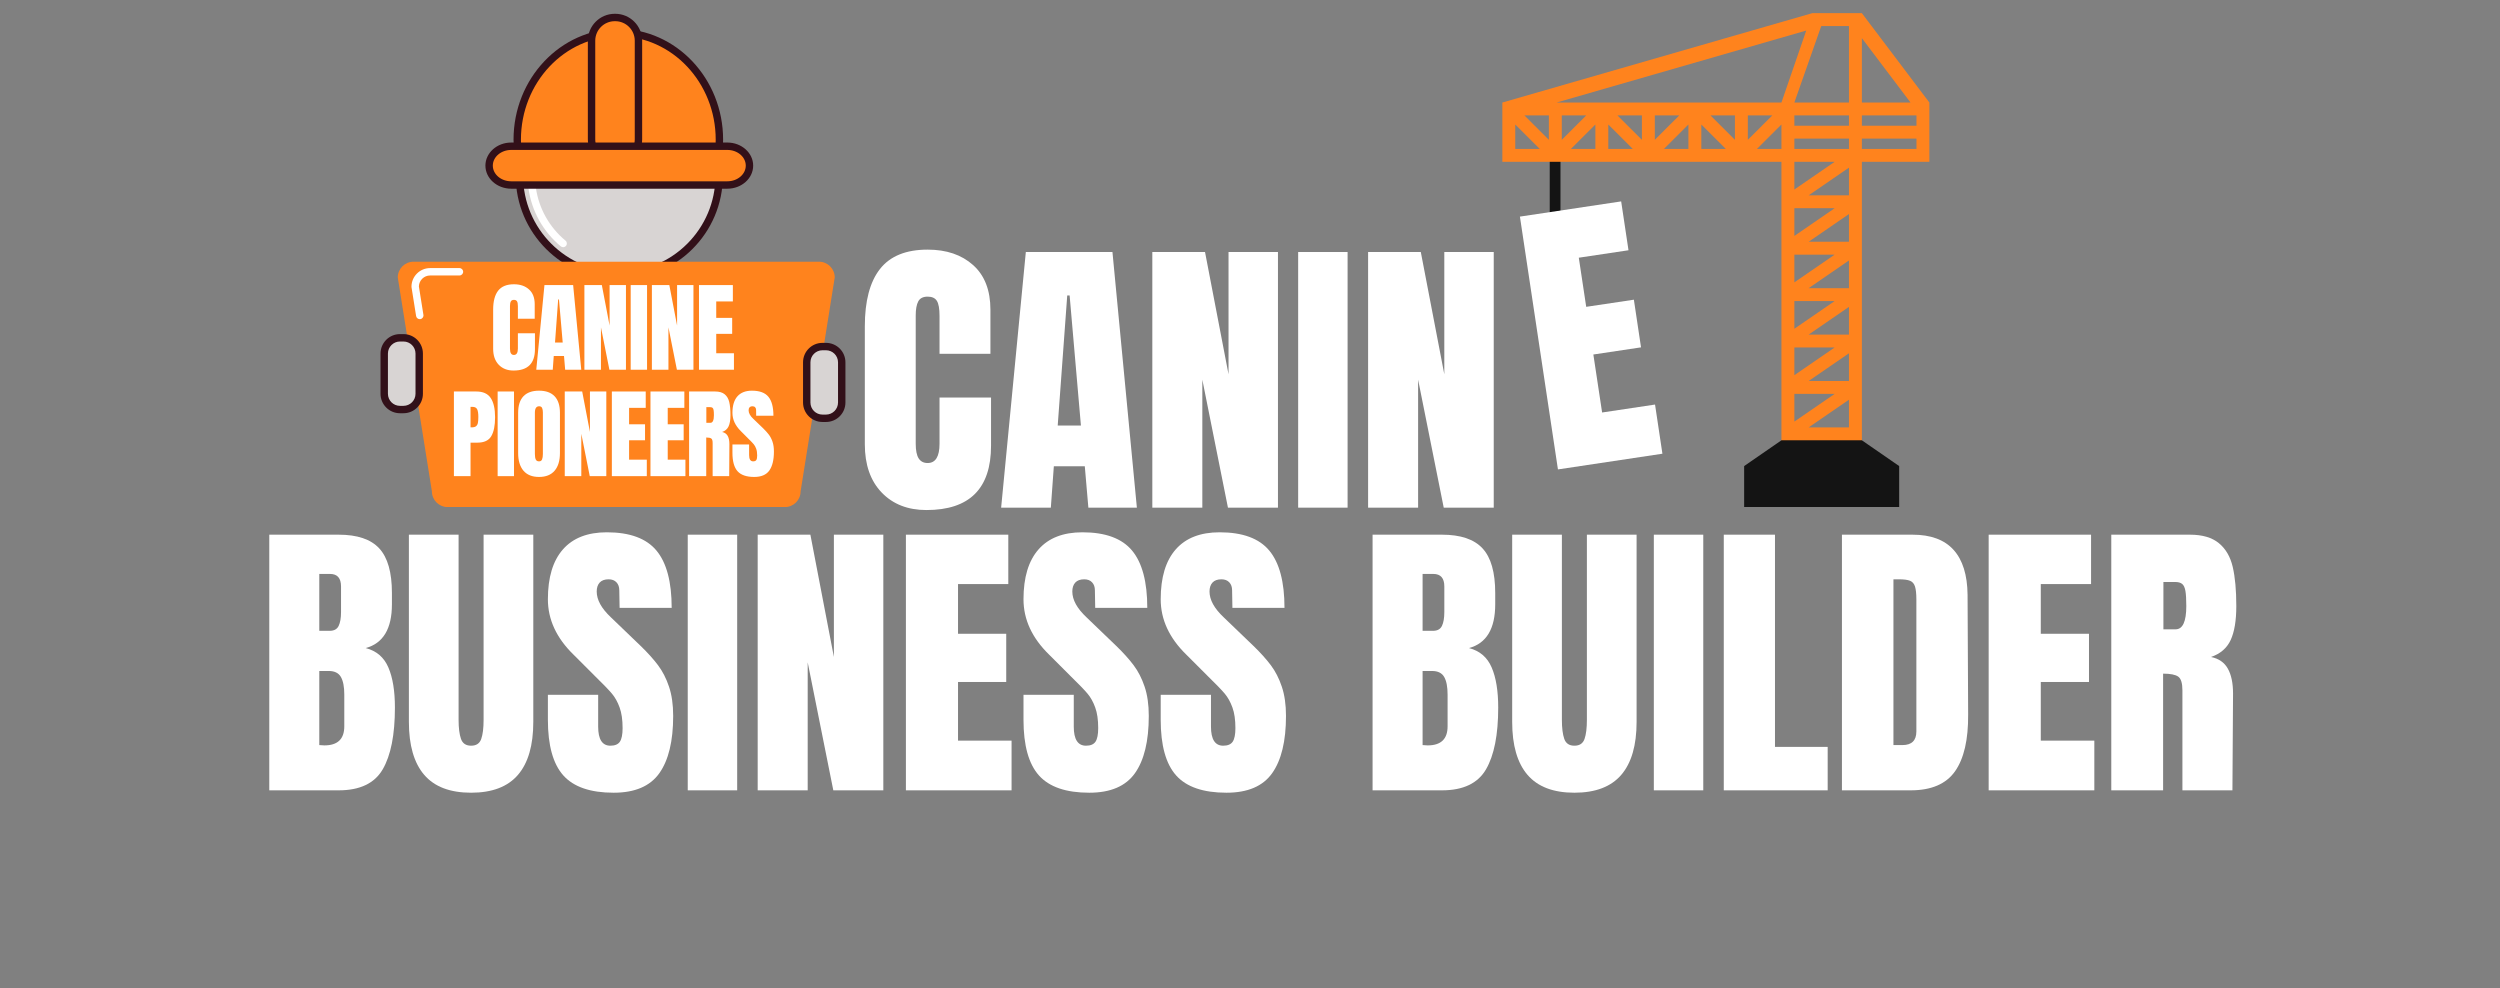 <svg xmlns="http://www.w3.org/2000/svg" xmlns:xlink="http://www.w3.org/1999/xlink" width="1356" zoomAndPan="magnify" viewBox="0 0 1017 402" height="536" preserveAspectRatio="xMidYMid meet" version="1.0"><rect x="0" y="0" width="1017" height="402" fill="#808080" stroke="none"/><defs><g/><clipPath id="b1ca8639d6"><path d="M 239 5.355 L 262 5.355 L 262 68 L 239 68 Z M 239 5.355 " clip-rule="nonzero"/></clipPath><clipPath id="33b24a6871"><path d="M 161 106 L 340 106 L 340 206.242 L 161 206.242 Z M 161 106 " clip-rule="nonzero"/></clipPath><clipPath id="628a4cc93d"><path d="M 326 139 L 343.918 139 L 343.918 172 L 326 172 Z M 326 139 " clip-rule="nonzero"/></clipPath><clipPath id="d62b5efef3"><path d="M 154.809 135 L 173 135 L 173 169 L 154.809 169 Z M 154.809 135 " clip-rule="nonzero"/></clipPath><clipPath id="44349d30b9"><path d="M 611.207 5.355 L 784.949 5.355 L 784.949 193 L 611.207 193 Z M 611.207 5.355 " clip-rule="nonzero"/></clipPath><clipPath id="edd6c201d3"><path d="M 709 179 L 773 179 L 773 206.242 L 709 206.242 Z M 709 179 " clip-rule="nonzero"/></clipPath></defs><g fill="#ffffff" fill-opacity="1"><g transform="translate(348.061, 206.516)"><g><path d="M 28.812 0.969 C 21.227 0.969 15.156 -1.41 10.594 -6.172 C 6.031 -10.93 3.75 -17.473 3.75 -25.797 L 3.75 -73.734 C 3.75 -84.066 5.805 -91.852 9.922 -97.094 C 14.047 -102.344 20.504 -104.969 29.297 -104.969 C 36.961 -104.969 43.133 -102.867 47.812 -98.672 C 52.5 -94.473 54.844 -88.422 54.844 -80.516 L 54.844 -62.594 L 34.141 -62.594 L 34.141 -77.969 C 34.141 -80.957 33.773 -83.016 33.047 -84.141 C 32.328 -85.273 31.078 -85.844 29.297 -85.844 C 27.441 -85.844 26.172 -85.195 25.484 -83.906 C 24.797 -82.613 24.453 -80.719 24.453 -78.219 L 24.453 -26.031 C 24.453 -23.289 24.852 -21.289 25.656 -20.031 C 26.469 -18.781 27.68 -18.156 29.297 -18.156 C 32.523 -18.156 34.141 -20.781 34.141 -26.031 L 34.141 -44.797 L 55.094 -44.797 L 55.094 -25.188 C 55.094 -7.75 46.332 0.969 28.812 0.969 Z M 28.812 0.969 "/></g></g></g><g fill="#ffffff" fill-opacity="1"><g transform="translate(405.45, 206.516)"><g><path d="M 1.812 0 L 11.859 -104 L 47.094 -104 L 57.031 0 L 37.297 0 L 35.844 -16.828 L 23.25 -16.828 L 22.031 0 Z M 24.828 -33.422 L 34.266 -33.422 L 29.672 -86.328 L 28.703 -86.328 Z M 24.828 -33.422 "/></g></g></g><g fill="#ffffff" fill-opacity="1"><g transform="translate(464.171, 206.516)"><g><path d="M 4.594 0 L 4.594 -104 L 26.031 -104 L 35.594 -54.25 L 35.594 -104 L 55.703 -104 L 55.703 0 L 35.359 0 L 24.938 -52.062 L 24.938 0 Z M 4.594 0 "/></g></g></g><g fill="#ffffff" fill-opacity="1"><g transform="translate(524.466, 206.516)"><g><path d="M 3.625 0 L 3.625 -104 L 23.734 -104 L 23.734 0 Z M 3.625 0 "/></g></g></g><g fill="#ffffff" fill-opacity="1"><g transform="translate(551.95, 206.516)"><g><path d="M 4.594 0 L 4.594 -104 L 26.031 -104 L 35.594 -54.25 L 35.594 -104 L 55.703 -104 L 55.703 0 L 35.359 0 L 24.938 -52.062 L 24.938 0 Z M 4.594 0 "/></g></g></g><g fill="#ffffff" fill-opacity="1"><g transform="translate(612.246, 206.516)"><g/></g></g><g fill="#ffffff" fill-opacity="1"><g transform="translate(640.577, 206.516)"><g/></g></g><g fill="#ffffff" fill-opacity="1"><g transform="translate(104.95, 321.507)"><g><path d="M 4.594 -104 L 32.812 -104 C 40.395 -104 45.898 -102.141 49.328 -98.422 C 52.766 -94.711 54.484 -88.664 54.484 -80.281 L 54.484 -75.672 C 54.484 -65.742 50.93 -59.812 43.828 -57.875 C 48.191 -56.75 51.258 -54.125 53.031 -50 C 54.812 -45.883 55.703 -40.438 55.703 -33.656 C 55.703 -22.602 54.047 -14.227 50.734 -8.531 C 47.422 -2.844 41.445 0 32.812 0 L 4.594 0 Z M 29.188 -64.891 C 30.957 -64.891 32.164 -65.555 32.812 -66.891 C 33.457 -68.223 33.781 -70.102 33.781 -72.531 L 33.781 -82.938 C 33.781 -86.332 32.285 -88.031 29.297 -88.031 L 24.938 -88.031 L 24.938 -64.891 Z M 27 -18.281 C 32.406 -18.281 35.109 -20.863 35.109 -26.031 L 35.109 -38.984 C 35.109 -42.129 34.645 -44.508 33.719 -46.125 C 32.789 -47.738 31.156 -48.547 28.812 -48.547 L 24.938 -48.547 L 24.938 -18.406 Z M 27 -18.281 "/></g></g></g><g fill="#ffffff" fill-opacity="1"><g transform="translate(162.945, 321.507)"><g><path d="M 28.703 0.969 C 20.141 0.969 13.781 -1.453 9.625 -6.297 C 5.469 -11.141 3.391 -18.32 3.391 -27.844 L 3.391 -104 L 23.609 -104 L 23.609 -28.703 C 23.609 -25.391 23.93 -22.801 24.578 -20.938 C 25.223 -19.082 26.598 -18.156 28.703 -18.156 C 30.797 -18.156 32.164 -19.062 32.812 -20.875 C 33.457 -22.695 33.781 -25.305 33.781 -28.703 L 33.781 -104 L 54 -104 L 54 -27.844 C 54 -18.32 51.922 -11.141 47.766 -6.297 C 43.609 -1.453 37.254 0.969 28.703 0.969 Z M 28.703 0.969 "/></g></g></g><g fill="#ffffff" fill-opacity="1"><g transform="translate(220.334, 321.507)"><g><path d="M 29.297 0.969 C 19.859 0.969 13.039 -1.367 8.844 -6.047 C 4.645 -10.734 2.547 -18.285 2.547 -28.703 L 2.547 -38.859 L 23 -38.859 L 23 -25.906 C 23 -20.738 24.656 -18.156 27.969 -18.156 C 29.82 -18.156 31.113 -18.703 31.844 -19.797 C 32.57 -20.891 32.938 -22.727 32.938 -25.312 C 32.938 -28.695 32.531 -31.5 31.719 -33.719 C 30.914 -35.938 29.891 -37.789 28.641 -39.281 C 27.391 -40.781 25.148 -43.102 21.922 -46.25 L 12.953 -55.219 C 6.016 -61.988 2.547 -69.492 2.547 -77.734 C 2.547 -86.609 4.582 -93.363 8.656 -98 C 12.727 -102.645 18.68 -104.969 26.516 -104.969 C 35.879 -104.969 42.617 -102.484 46.734 -97.516 C 50.848 -92.555 52.906 -84.789 52.906 -74.219 L 31.719 -74.219 L 31.594 -81.359 C 31.594 -82.734 31.207 -83.82 30.438 -84.625 C 29.676 -85.438 28.613 -85.844 27.25 -85.844 C 25.633 -85.844 24.422 -85.398 23.609 -84.516 C 22.805 -83.629 22.406 -82.414 22.406 -80.875 C 22.406 -77.488 24.344 -73.977 28.219 -70.344 L 40.312 -58.719 C 43.145 -55.977 45.488 -53.375 47.344 -50.906 C 49.195 -48.445 50.688 -45.539 51.812 -42.188 C 52.945 -38.844 53.516 -34.867 53.516 -30.266 C 53.516 -20.016 51.633 -12.242 47.875 -6.953 C 44.125 -1.672 37.93 0.969 29.297 0.969 Z M 29.297 0.969 "/></g></g></g><g fill="#ffffff" fill-opacity="1"><g transform="translate(276.149, 321.507)"><g><path d="M 3.625 0 L 3.625 -104 L 23.734 -104 L 23.734 0 Z M 3.625 0 "/></g></g></g><g fill="#ffffff" fill-opacity="1"><g transform="translate(303.633, 321.507)"><g><path d="M 4.594 0 L 4.594 -104 L 26.031 -104 L 35.594 -54.25 L 35.594 -104 L 55.703 -104 L 55.703 0 L 35.359 0 L 24.938 -52.062 L 24.938 0 Z M 4.594 0 "/></g></g></g><g fill="#ffffff" fill-opacity="1"><g transform="translate(363.927, 321.507)"><g><path d="M 4.594 0 L 4.594 -104 L 46.25 -104 L 46.25 -83.906 L 25.797 -83.906 L 25.797 -63.688 L 45.406 -63.688 L 45.406 -44.078 L 25.797 -44.078 L 25.797 -20.219 L 47.578 -20.219 L 47.578 0 Z M 4.594 0 "/></g></g></g><g fill="#ffffff" fill-opacity="1"><g transform="translate(413.81, 321.507)"><g><path d="M 29.297 0.969 C 19.859 0.969 13.039 -1.367 8.844 -6.047 C 4.645 -10.734 2.547 -18.285 2.547 -28.703 L 2.547 -38.859 L 23 -38.859 L 23 -25.906 C 23 -20.738 24.656 -18.156 27.969 -18.156 C 29.82 -18.156 31.113 -18.703 31.844 -19.797 C 32.57 -20.891 32.938 -22.727 32.938 -25.312 C 32.938 -28.695 32.531 -31.5 31.719 -33.719 C 30.914 -35.938 29.891 -37.789 28.641 -39.281 C 27.391 -40.781 25.148 -43.102 21.922 -46.25 L 12.953 -55.219 C 6.016 -61.988 2.547 -69.492 2.547 -77.734 C 2.547 -86.609 4.582 -93.363 8.656 -98 C 12.727 -102.645 18.68 -104.969 26.516 -104.969 C 35.879 -104.969 42.617 -102.484 46.734 -97.516 C 50.848 -92.555 52.906 -84.789 52.906 -74.219 L 31.719 -74.219 L 31.594 -81.359 C 31.594 -82.734 31.207 -83.82 30.438 -84.625 C 29.676 -85.438 28.613 -85.844 27.25 -85.844 C 25.633 -85.844 24.422 -85.398 23.609 -84.516 C 22.805 -83.629 22.406 -82.414 22.406 -80.875 C 22.406 -77.488 24.344 -73.977 28.219 -70.344 L 40.312 -58.719 C 43.145 -55.977 45.488 -53.375 47.344 -50.906 C 49.195 -48.445 50.688 -45.539 51.812 -42.188 C 52.945 -38.844 53.516 -34.867 53.516 -30.266 C 53.516 -20.016 51.633 -12.242 47.875 -6.953 C 44.125 -1.672 37.93 0.969 29.297 0.969 Z M 29.297 0.969 "/></g></g></g><g fill="#ffffff" fill-opacity="1"><g transform="translate(469.625, 321.507)"><g><path d="M 29.297 0.969 C 19.859 0.969 13.039 -1.367 8.844 -6.047 C 4.645 -10.734 2.547 -18.285 2.547 -28.703 L 2.547 -38.859 L 23 -38.859 L 23 -25.906 C 23 -20.738 24.656 -18.156 27.969 -18.156 C 29.82 -18.156 31.113 -18.703 31.844 -19.797 C 32.57 -20.891 32.938 -22.727 32.938 -25.312 C 32.938 -28.695 32.531 -31.5 31.719 -33.719 C 30.914 -35.938 29.891 -37.789 28.641 -39.281 C 27.391 -40.781 25.148 -43.102 21.922 -46.25 L 12.953 -55.219 C 6.016 -61.988 2.547 -69.492 2.547 -77.734 C 2.547 -86.609 4.582 -93.363 8.656 -98 C 12.727 -102.645 18.68 -104.969 26.516 -104.969 C 35.879 -104.969 42.617 -102.484 46.734 -97.516 C 50.848 -92.555 52.906 -84.789 52.906 -74.219 L 31.719 -74.219 L 31.594 -81.359 C 31.594 -82.734 31.207 -83.82 30.438 -84.625 C 29.676 -85.438 28.613 -85.844 27.25 -85.844 C 25.633 -85.844 24.422 -85.398 23.609 -84.516 C 22.805 -83.629 22.406 -82.414 22.406 -80.875 C 22.406 -77.488 24.344 -73.977 28.219 -70.344 L 40.312 -58.719 C 43.145 -55.977 45.488 -53.375 47.344 -50.906 C 49.195 -48.445 50.688 -45.539 51.812 -42.188 C 52.945 -38.844 53.516 -34.867 53.516 -30.266 C 53.516 -20.016 51.633 -12.242 47.875 -6.953 C 44.125 -1.672 37.93 0.969 29.297 0.969 Z M 29.297 0.969 "/></g></g></g><g fill="#ffffff" fill-opacity="1"><g transform="translate(525.44, 321.507)"><g/></g></g><g fill="#ffffff" fill-opacity="1"><g transform="translate(553.771, 321.507)"><g><path d="M 4.594 -104 L 32.812 -104 C 40.395 -104 45.898 -102.141 49.328 -98.422 C 52.766 -94.711 54.484 -88.664 54.484 -80.281 L 54.484 -75.672 C 54.484 -65.742 50.93 -59.812 43.828 -57.875 C 48.191 -56.75 51.258 -54.125 53.031 -50 C 54.812 -45.883 55.703 -40.438 55.703 -33.656 C 55.703 -22.602 54.047 -14.227 50.734 -8.531 C 47.422 -2.844 41.445 0 32.812 0 L 4.594 0 Z M 29.188 -64.891 C 30.957 -64.891 32.164 -65.555 32.812 -66.891 C 33.457 -68.223 33.781 -70.102 33.781 -72.531 L 33.781 -82.938 C 33.781 -86.332 32.285 -88.031 29.297 -88.031 L 24.938 -88.031 L 24.938 -64.891 Z M 27 -18.281 C 32.406 -18.281 35.109 -20.863 35.109 -26.031 L 35.109 -38.984 C 35.109 -42.129 34.645 -44.508 33.719 -46.125 C 32.789 -47.738 31.156 -48.547 28.812 -48.547 L 24.938 -48.547 L 24.938 -18.406 Z M 27 -18.281 "/></g></g></g><g fill="#ffffff" fill-opacity="1"><g transform="translate(611.766, 321.507)"><g><path d="M 28.703 0.969 C 20.141 0.969 13.781 -1.453 9.625 -6.297 C 5.469 -11.141 3.391 -18.32 3.391 -27.844 L 3.391 -104 L 23.609 -104 L 23.609 -28.703 C 23.609 -25.391 23.93 -22.801 24.578 -20.938 C 25.223 -19.082 26.598 -18.156 28.703 -18.156 C 30.797 -18.156 32.164 -19.062 32.812 -20.875 C 33.457 -22.695 33.781 -25.305 33.781 -28.703 L 33.781 -104 L 54 -104 L 54 -27.844 C 54 -18.32 51.922 -11.141 47.766 -6.297 C 43.609 -1.453 37.254 0.969 28.703 0.969 Z M 28.703 0.969 "/></g></g></g><g fill="#ffffff" fill-opacity="1"><g transform="translate(669.155, 321.507)"><g><path d="M 3.625 0 L 3.625 -104 L 23.734 -104 L 23.734 0 Z M 3.625 0 "/></g></g></g><g fill="#ffffff" fill-opacity="1"><g transform="translate(696.638, 321.507)"><g><path d="M 4.594 0 L 4.594 -104 L 25.422 -104 L 25.422 -17.672 L 46.859 -17.672 L 46.859 0 Z M 4.594 0 "/></g></g></g><g fill="#ffffff" fill-opacity="1"><g transform="translate(744.705, 321.507)"><g><path d="M 4.594 -104 L 33.297 -104 C 40.723 -104 46.289 -101.941 50 -97.828 C 53.719 -93.711 55.617 -87.617 55.703 -79.547 L 55.938 -30.875 C 56.02 -20.625 54.242 -12.914 50.609 -7.75 C 46.973 -2.582 40.957 0 32.562 0 L 4.594 0 Z M 29.188 -18.406 C 32.977 -18.406 34.875 -20.258 34.875 -23.969 L 34.875 -77.609 C 34.875 -79.953 34.691 -81.707 34.328 -82.875 C 33.961 -84.051 33.297 -84.836 32.328 -85.234 C 31.359 -85.641 29.863 -85.844 27.844 -85.844 L 25.547 -85.844 L 25.547 -18.406 Z M 29.188 -18.406 "/></g></g></g><g fill="#ffffff" fill-opacity="1"><g transform="translate(804.394, 321.507)"><g><path d="M 4.594 0 L 4.594 -104 L 46.25 -104 L 46.25 -83.906 L 25.797 -83.906 L 25.797 -63.688 L 45.406 -63.688 L 45.406 -44.078 L 25.797 -44.078 L 25.797 -20.219 L 47.578 -20.219 L 47.578 0 Z M 4.594 0 "/></g></g></g><g fill="#ffffff" fill-opacity="1"><g transform="translate(854.277, 321.507)"><g><path d="M 4.594 -104 L 36.562 -104 C 41.645 -104 45.578 -102.848 48.359 -100.547 C 51.148 -98.254 53.031 -95.031 54 -90.875 C 54.969 -86.719 55.453 -81.41 55.453 -74.953 C 55.453 -69.055 54.688 -64.453 53.156 -61.141 C 51.625 -57.836 48.957 -55.539 45.156 -54.25 C 48.312 -53.602 50.594 -52.023 52 -49.516 C 53.414 -47.016 54.125 -43.625 54.125 -39.344 L 53.875 0 L 33.531 0 L 33.531 -40.688 C 33.531 -43.594 32.961 -45.445 31.828 -46.25 C 30.703 -47.062 28.648 -47.469 25.672 -47.469 L 25.672 0 L 4.594 0 Z M 30.75 -65.5 C 33.656 -65.5 35.109 -68.648 35.109 -74.953 C 35.109 -77.691 34.988 -79.75 34.75 -81.125 C 34.508 -82.5 34.066 -83.445 33.422 -83.969 C 32.773 -84.488 31.844 -84.75 30.625 -84.75 L 25.797 -84.75 L 25.797 -65.5 Z M 30.75 -65.5 "/></g></g></g><path fill="#d8d4d3" d="M 292.555 71.5 C 292.555 72.832 292.492 74.16 292.359 75.484 C 292.23 76.809 292.035 78.121 291.777 79.426 C 291.516 80.73 291.191 82.023 290.805 83.297 C 290.422 84.57 289.973 85.82 289.465 87.051 C 288.953 88.277 288.387 89.48 287.758 90.652 C 287.133 91.828 286.449 92.969 285.707 94.074 C 284.969 95.18 284.18 96.246 283.332 97.277 C 282.488 98.305 281.598 99.289 280.656 100.23 C 279.715 101.172 278.73 102.062 277.703 102.906 C 276.672 103.754 275.605 104.543 274.5 105.281 C 273.395 106.023 272.254 106.707 271.078 107.332 C 269.906 107.961 268.703 108.527 267.477 109.039 C 266.246 109.547 264.992 109.996 263.719 110.383 C 262.449 110.766 261.156 111.09 259.852 111.352 C 258.547 111.609 257.234 111.805 255.91 111.934 C 254.586 112.066 253.258 112.129 251.926 112.129 C 250.598 112.129 249.27 112.066 247.945 111.934 C 246.621 111.805 245.305 111.609 244 111.352 C 242.695 111.09 241.406 110.766 240.133 110.383 C 238.859 109.996 237.609 109.547 236.379 109.039 C 235.148 108.527 233.949 107.961 232.773 107.332 C 231.602 106.707 230.461 106.023 229.355 105.281 C 228.246 104.543 227.18 103.754 226.152 102.906 C 225.121 102.062 224.137 101.172 223.195 100.23 C 222.258 99.289 221.363 98.305 220.52 97.277 C 219.676 96.246 218.883 95.18 218.145 94.074 C 217.406 92.969 216.723 91.828 216.094 90.652 C 215.469 89.48 214.898 88.277 214.391 87.051 C 213.879 85.82 213.434 84.57 213.047 83.297 C 212.66 82.023 212.336 80.73 212.078 79.426 C 211.816 78.121 211.621 76.809 211.492 75.484 C 211.363 74.16 211.297 72.832 211.297 71.5 C 211.297 70.172 211.363 68.844 211.492 67.52 C 211.621 66.195 211.816 64.879 212.078 63.574 C 212.336 62.27 212.66 60.98 213.047 59.707 C 213.434 58.434 213.879 57.184 214.391 55.953 C 214.898 54.723 215.469 53.523 216.094 52.348 C 216.723 51.176 217.406 50.035 218.145 48.93 C 218.883 47.82 219.676 46.754 220.52 45.727 C 221.363 44.695 222.258 43.711 223.195 42.77 C 224.137 41.832 225.121 40.938 226.152 40.094 C 227.18 39.25 228.246 38.457 229.355 37.719 C 230.461 36.98 231.602 36.297 232.773 35.668 C 233.949 35.043 235.148 34.473 236.379 33.965 C 237.609 33.453 238.859 33.008 240.133 32.621 C 241.406 32.234 242.695 31.91 244 31.652 C 245.305 31.391 246.621 31.199 247.945 31.066 C 249.27 30.938 250.598 30.871 251.926 30.871 C 253.258 30.871 254.586 30.938 255.91 31.066 C 257.234 31.199 258.547 31.391 259.852 31.652 C 261.156 31.91 262.449 32.234 263.719 32.621 C 264.992 33.008 266.246 33.453 267.477 33.965 C 268.703 34.473 269.906 35.043 271.078 35.668 C 272.254 36.297 273.395 36.98 274.5 37.719 C 275.605 38.457 276.672 39.25 277.703 40.094 C 278.73 40.938 279.715 41.832 280.656 42.77 C 281.598 43.711 282.488 44.695 283.332 45.727 C 284.18 46.754 284.969 47.82 285.707 48.93 C 286.449 50.035 287.133 51.176 287.758 52.348 C 288.387 53.523 288.953 54.723 289.465 55.953 C 289.973 57.184 290.422 58.434 290.805 59.707 C 291.191 60.98 291.516 62.27 291.777 63.574 C 292.035 64.879 292.23 66.195 292.359 67.52 C 292.492 68.844 292.555 70.172 292.555 71.5 Z M 292.555 71.5 " fill-opacity="1" fill-rule="nonzero"/><path fill="#321019" d="M 251.926 113.637 C 228.695 113.637 209.793 94.734 209.793 71.5 C 209.793 48.266 228.695 29.363 251.926 29.363 C 275.16 29.363 294.062 48.266 294.062 71.5 C 294.062 94.734 275.16 113.637 251.926 113.637 Z M 251.926 32.375 C 230.355 32.375 212.801 49.926 212.801 71.5 C 212.801 93.074 230.355 110.625 251.926 110.625 C 273.5 110.625 291.051 93.074 291.051 71.5 C 291.051 49.926 273.5 32.375 251.926 32.375 Z M 251.926 32.375 " fill-opacity="1" fill-rule="nonzero"/><path fill="#ffffff" d="M 229.094 100.559 C 228.754 100.559 228.414 100.445 228.133 100.211 C 220.957 94.258 216.293 85.918 215.004 76.73 C 214.887 75.91 215.461 75.148 216.285 75.031 C 217.109 74.914 217.867 75.488 217.984 76.312 C 219.172 84.754 223.457 92.418 230.055 97.895 C 230.695 98.426 230.781 99.375 230.25 100.012 C 229.953 100.371 229.523 100.559 229.094 100.559 Z M 229.094 100.559 " fill-opacity="1" fill-rule="nonzero"/><path fill="#ff831d" d="M 213.266 68.652 L 213.266 65.898 L 291.754 65.898 C 292.34 62.969 292.656 59.934 292.656 56.82 C 292.656 32.754 274.246 13.242 251.531 13.242 C 228.824 13.242 210.41 32.754 210.41 56.82 C 210.41 60.926 210.957 64.891 211.961 68.652 Z M 213.266 68.652 " fill-opacity="1" fill-rule="nonzero"/><path fill="#321019" d="M 213.266 70.16 L 211.965 70.16 C 211.281 70.16 210.684 69.699 210.508 69.043 C 209.445 65.059 208.906 60.945 208.906 56.82 C 208.906 31.961 228.031 11.738 251.535 11.738 C 275.039 11.738 294.16 31.961 294.16 56.82 C 294.16 59.949 293.848 63.102 293.23 66.191 C 293.09 66.898 292.473 67.406 291.754 67.406 L 214.773 67.406 L 214.773 68.656 C 214.773 69.484 214.098 70.16 213.266 70.16 Z M 251.535 14.746 C 229.691 14.746 211.918 33.621 211.918 56.82 C 211.918 59.414 212.145 62 212.598 64.551 C 212.797 64.449 213.027 64.395 213.266 64.395 L 290.504 64.395 C 290.934 61.887 291.148 59.344 291.148 56.82 C 291.148 33.621 273.379 14.746 251.535 14.746 Z M 251.535 14.746 " fill-opacity="1" fill-rule="nonzero"/><path fill="#ff831d" d="M 259.727 56.695 C 259.727 61.914 255.496 66.141 250.285 66.141 L 250.086 66.141 C 244.871 66.141 240.645 61.914 240.645 56.695 L 240.645 16.559 C 240.645 11.344 244.871 7.117 250.086 7.117 L 250.285 7.117 C 255.496 7.117 259.727 11.344 259.727 16.559 Z M 259.727 56.695 " fill-opacity="1" fill-rule="nonzero"/><g clip-path="url(#b1ca8639d6)"><path fill="#321019" d="M 250.281 67.645 L 250.086 67.645 C 244.047 67.645 239.137 62.734 239.137 56.695 L 239.137 16.559 C 239.137 10.523 244.047 5.609 250.086 5.609 L 250.281 5.609 C 256.32 5.609 261.23 10.523 261.23 16.559 L 261.23 56.695 C 261.23 62.734 256.32 67.645 250.281 67.645 Z M 250.086 8.621 C 245.707 8.621 242.148 12.184 242.148 16.559 L 242.148 56.695 C 242.148 61.074 245.707 64.637 250.086 64.637 L 250.281 64.637 C 254.66 64.637 258.219 61.074 258.219 56.695 L 258.219 16.559 C 258.219 12.184 254.66 8.621 250.281 8.621 Z M 250.086 8.621 " fill-opacity="1" fill-rule="nonzero"/></g><path fill="#ff831d" d="M 304.887 67.375 C 304.887 71.73 300.855 75.262 295.883 75.262 L 207.969 75.262 C 203 75.262 198.969 71.73 198.969 67.375 C 198.969 63.02 203 59.488 207.969 59.488 L 295.883 59.488 C 300.855 59.488 304.887 63.02 304.887 67.375 Z M 304.887 67.375 " fill-opacity="1" fill-rule="nonzero"/><path fill="#321019" d="M 295.883 76.766 L 207.969 76.766 C 202.176 76.766 197.465 72.555 197.465 67.375 C 197.465 62.195 202.176 57.984 207.969 57.984 L 295.883 57.984 C 301.676 57.984 306.391 62.195 306.391 67.375 C 306.391 72.555 301.68 76.766 295.883 76.766 Z M 207.969 60.992 C 203.836 60.992 200.477 63.855 200.477 67.375 C 200.477 70.895 203.836 73.754 207.969 73.754 L 295.883 73.754 C 300.016 73.754 303.379 70.891 303.379 67.375 C 303.379 63.855 300.016 60.992 295.883 60.992 Z M 207.969 60.992 " fill-opacity="1" fill-rule="nonzero"/><g clip-path="url(#33b24a6871)"><path fill="#ff831d" d="M 325.688 199.875 C 325.688 203.41 322.82 206.281 319.281 206.281 L 182.102 206.281 C 178.566 206.281 175.695 203.41 175.695 199.875 L 161.816 112.867 C 161.816 109.328 164.684 106.461 168.223 106.461 L 333.164 106.461 C 336.699 106.461 339.566 109.328 339.566 112.867 Z M 325.688 199.875 " fill-opacity="1" fill-rule="nonzero"/></g><path fill="#ffffff" d="M 170.758 129.836 C 170.031 129.836 169.395 129.309 169.273 128.566 L 167.41 116.875 C 167.398 116.797 167.391 116.719 167.391 116.637 C 167.391 112.457 170.793 109.055 174.977 109.055 L 186.906 109.055 C 187.734 109.055 188.41 109.73 188.41 110.559 C 188.41 111.391 187.734 112.066 186.906 112.066 L 174.977 112.066 C 172.492 112.066 170.465 114.055 170.406 116.527 L 172.25 128.09 C 172.379 128.914 171.82 129.684 171 129.816 C 170.918 129.828 170.84 129.836 170.758 129.836 Z M 170.758 129.836 " fill-opacity="1" fill-rule="nonzero"/><path fill="#d8d4d3" d="M 342.414 163.754 C 342.414 167.289 339.547 170.16 336.008 170.16 L 334.586 170.16 C 331.047 170.16 328.18 167.293 328.18 163.754 L 328.18 147.383 C 328.18 143.848 331.047 140.977 334.586 140.977 L 336.008 140.977 C 339.547 140.977 342.414 143.844 342.414 147.383 Z M 342.414 163.754 " fill-opacity="1" fill-rule="nonzero"/><g clip-path="url(#628a4cc93d)"><path fill="#321019" d="M 336.008 171.664 L 334.586 171.664 C 330.223 171.664 326.676 168.117 326.676 163.754 L 326.676 147.383 C 326.676 143.02 330.223 139.473 334.586 139.473 L 336.008 139.473 C 340.371 139.473 343.922 143.02 343.922 147.383 L 343.922 163.754 C 343.922 168.117 340.371 171.664 336.008 171.664 Z M 334.586 142.484 C 331.887 142.484 329.688 144.684 329.688 147.383 L 329.688 163.754 C 329.688 166.457 331.883 168.656 334.586 168.656 L 336.008 168.656 C 338.711 168.656 340.91 166.457 340.91 163.754 L 340.91 147.383 C 340.91 144.684 338.711 142.484 336.008 142.484 Z M 334.586 142.484 " fill-opacity="1" fill-rule="nonzero"/></g><path fill="#d8d4d3" d="M 170.535 160.195 C 170.535 163.73 167.668 166.602 164.129 166.602 L 162.707 166.602 C 159.168 166.602 156.301 163.734 156.301 160.195 L 156.301 143.824 C 156.301 140.289 159.168 137.418 162.707 137.418 L 164.129 137.418 C 167.668 137.418 170.535 140.285 170.535 143.824 Z M 170.535 160.195 " fill-opacity="1" fill-rule="nonzero"/><g clip-path="url(#d62b5efef3)"><path fill="#321019" d="M 164.129 168.105 L 162.707 168.105 C 158.344 168.105 154.797 164.559 154.797 160.195 L 154.797 143.824 C 154.797 139.461 158.344 135.914 162.707 135.914 L 164.129 135.914 C 168.492 135.914 172.043 139.461 172.043 143.824 L 172.043 160.195 C 172.043 164.559 168.492 168.105 164.129 168.105 Z M 162.707 138.926 C 160.008 138.926 157.809 141.125 157.809 143.824 L 157.809 160.195 C 157.809 162.898 160.004 165.098 162.707 165.098 L 164.129 165.098 C 166.832 165.098 169.031 162.898 169.031 160.195 L 169.031 143.824 C 169.031 141.125 166.832 138.926 164.129 138.926 Z M 162.707 138.926 " fill-opacity="1" fill-rule="nonzero"/></g><g fill="#ffffff" fill-opacity="1"><g transform="translate(199.365, 150.407)"><g><path d="M 9.547 0.328 C 7.035 0.328 5.023 -0.457 3.516 -2.031 C 2.004 -3.613 1.25 -5.785 1.25 -8.547 L 1.25 -24.422 C 1.25 -27.836 1.926 -30.414 3.281 -32.156 C 4.645 -33.895 6.785 -34.766 9.703 -34.766 C 12.242 -34.766 14.285 -34.066 15.828 -32.672 C 17.379 -31.285 18.156 -29.281 18.156 -26.656 L 18.156 -20.734 L 11.312 -20.734 L 11.312 -25.828 C 11.312 -26.805 11.188 -27.484 10.938 -27.859 C 10.695 -28.234 10.285 -28.422 9.703 -28.422 C 9.086 -28.422 8.664 -28.207 8.438 -27.781 C 8.207 -27.352 8.094 -26.727 8.094 -25.906 L 8.094 -8.625 C 8.094 -7.707 8.227 -7.039 8.5 -6.625 C 8.77 -6.219 9.172 -6.016 9.703 -6.016 C 10.773 -6.016 11.312 -6.883 11.312 -8.625 L 11.312 -14.828 L 18.25 -14.828 L 18.25 -8.344 C 18.25 -2.562 15.348 0.328 9.547 0.328 Z M 9.547 0.328 "/></g></g></g><g fill="#ffffff" fill-opacity="1"><g transform="translate(217.563, 150.407)"><g><path d="M 0.594 0 L 3.922 -34.438 L 15.594 -34.438 L 18.891 0 L 12.344 0 L 11.875 -5.578 L 7.703 -5.578 L 7.297 0 Z M 8.219 -11.062 L 11.344 -11.062 L 9.828 -28.594 L 9.5 -28.594 Z M 8.219 -11.062 "/></g></g></g><g fill="#ffffff" fill-opacity="1"><g transform="translate(236.201, 150.407)"><g><path d="M 1.531 0 L 1.531 -34.438 L 8.625 -34.438 L 11.781 -17.969 L 11.781 -34.438 L 18.438 -34.438 L 18.438 0 L 11.703 0 L 8.266 -17.234 L 8.266 0 Z M 1.531 0 "/></g></g></g><g fill="#ffffff" fill-opacity="1"><g transform="translate(255.361, 150.407)"><g><path d="M 1.203 0 L 1.203 -34.438 L 7.859 -34.438 L 7.859 0 Z M 1.203 0 "/></g></g></g><g fill="#ffffff" fill-opacity="1"><g transform="translate(263.657, 150.407)"><g><path d="M 1.531 0 L 1.531 -34.438 L 8.625 -34.438 L 11.781 -17.969 L 11.781 -34.438 L 18.438 -34.438 L 18.438 0 L 11.703 0 L 8.266 -17.234 L 8.266 0 Z M 1.531 0 "/></g></g></g><g fill="#ffffff" fill-opacity="1"><g transform="translate(282.817, 150.407)"><g><path d="M 1.531 0 L 1.531 -34.438 L 15.312 -34.438 L 15.312 -27.781 L 8.547 -27.781 L 8.547 -21.094 L 15.031 -21.094 L 15.031 -14.594 L 8.547 -14.594 L 8.547 -6.703 L 15.75 -6.703 L 15.75 0 Z M 1.531 0 "/></g></g></g><g fill="#ffffff" fill-opacity="1"><g transform="translate(183.118, 193.695)"><g><path d="M 1.531 -34.438 L 10.625 -34.438 C 13.375 -34.438 15.336 -33.547 16.516 -31.766 C 17.691 -29.992 18.281 -27.395 18.281 -23.969 C 18.281 -20.551 17.758 -17.973 16.719 -16.234 C 15.676 -14.492 13.805 -13.625 11.109 -13.625 L 8.297 -13.625 L 8.297 0 L 1.531 0 Z M 8.703 -19.844 C 9.523 -19.844 10.129 -19.992 10.516 -20.297 C 10.91 -20.609 11.164 -21.051 11.281 -21.625 C 11.406 -22.207 11.469 -23.031 11.469 -24.094 C 11.469 -25.539 11.305 -26.582 10.984 -27.219 C 10.66 -27.863 10.02 -28.188 9.062 -28.188 L 8.297 -28.188 L 8.297 -19.844 Z M 8.703 -19.844 "/></g></g></g><g fill="#ffffff" fill-opacity="1"><g transform="translate(201.235, 193.695)"><g><path d="M 1.203 0 L 1.203 -34.438 L 7.859 -34.438 L 7.859 0 Z M 1.203 0 "/></g></g></g><g fill="#ffffff" fill-opacity="1"><g transform="translate(209.532, 193.695)"><g><path d="M 9.75 0.328 C 6.969 0.328 4.852 -0.52 3.406 -2.219 C 1.969 -3.914 1.25 -6.301 1.25 -9.375 L 1.25 -25.781 C 1.25 -28.75 1.969 -30.988 3.406 -32.5 C 4.852 -34.008 6.969 -34.766 9.75 -34.766 C 12.52 -34.766 14.629 -34.008 16.078 -32.5 C 17.523 -30.988 18.25 -28.75 18.25 -25.781 L 18.25 -9.375 C 18.25 -6.281 17.523 -3.891 16.078 -2.203 C 14.629 -0.516 12.52 0.328 9.75 0.328 Z M 9.75 -6.016 C 10.363 -6.016 10.773 -6.281 10.984 -6.812 C 11.203 -7.352 11.312 -8.102 11.312 -9.062 L 11.312 -25.906 C 11.312 -26.645 11.207 -27.25 11 -27.719 C 10.801 -28.188 10.395 -28.422 9.781 -28.422 C 8.633 -28.422 8.062 -27.555 8.062 -25.828 L 8.062 -9.016 C 8.062 -8.023 8.18 -7.273 8.422 -6.766 C 8.66 -6.266 9.102 -6.016 9.75 -6.016 Z M 9.75 -6.016 "/></g></g></g><g fill="#ffffff" fill-opacity="1"><g transform="translate(228.21, 193.695)"><g><path d="M 1.531 0 L 1.531 -34.438 L 8.625 -34.438 L 11.781 -17.969 L 11.781 -34.438 L 18.438 -34.438 L 18.438 0 L 11.703 0 L 8.266 -17.234 L 8.266 0 Z M 1.531 0 "/></g></g></g><g fill="#ffffff" fill-opacity="1"><g transform="translate(247.37, 193.695)"><g><path d="M 1.531 0 L 1.531 -34.438 L 15.312 -34.438 L 15.312 -27.781 L 8.547 -27.781 L 8.547 -21.094 L 15.031 -21.094 L 15.031 -14.594 L 8.547 -14.594 L 8.547 -6.703 L 15.75 -6.703 L 15.75 0 Z M 1.531 0 "/></g></g></g><g fill="#ffffff" fill-opacity="1"><g transform="translate(263.082, 193.695)"><g><path d="M 1.531 0 L 1.531 -34.438 L 15.312 -34.438 L 15.312 -27.781 L 8.547 -27.781 L 8.547 -21.094 L 15.031 -21.094 L 15.031 -14.594 L 8.547 -14.594 L 8.547 -6.703 L 15.75 -6.703 L 15.75 0 Z M 1.531 0 "/></g></g></g><g fill="#ffffff" fill-opacity="1"><g transform="translate(278.794, 193.695)"><g><path d="M 1.531 -34.438 L 12.109 -34.438 C 13.797 -34.438 15.098 -34.055 16.016 -33.297 C 16.941 -32.535 17.562 -31.469 17.875 -30.094 C 18.195 -28.719 18.359 -26.957 18.359 -24.812 C 18.359 -22.863 18.102 -21.344 17.594 -20.25 C 17.094 -19.156 16.211 -18.395 14.953 -17.969 C 15.992 -17.75 16.75 -17.223 17.219 -16.391 C 17.688 -15.566 17.922 -14.445 17.922 -13.031 L 17.844 0 L 11.109 0 L 11.109 -13.469 C 11.109 -14.438 10.922 -15.051 10.547 -15.312 C 10.172 -15.582 9.488 -15.719 8.5 -15.719 L 8.5 0 L 1.531 0 Z M 10.188 -21.688 C 11.145 -21.688 11.625 -22.727 11.625 -24.812 C 11.625 -25.727 11.582 -26.41 11.5 -26.859 C 11.426 -27.316 11.281 -27.629 11.062 -27.797 C 10.852 -27.973 10.547 -28.062 10.141 -28.062 L 8.547 -28.062 L 8.547 -21.688 Z M 10.188 -21.688 "/></g></g></g><g fill="#ffffff" fill-opacity="1"><g transform="translate(297.112, 193.695)"><g><path d="M 9.703 0.328 C 6.578 0.328 4.316 -0.445 2.922 -2 C 1.535 -3.551 0.844 -6.051 0.844 -9.5 L 0.844 -12.875 L 7.625 -12.875 L 7.625 -8.578 C 7.625 -6.867 8.172 -6.016 9.266 -6.016 C 9.879 -6.016 10.305 -6.191 10.547 -6.547 C 10.785 -6.91 10.906 -7.52 10.906 -8.375 C 10.906 -9.5 10.77 -10.426 10.5 -11.156 C 10.238 -11.895 9.898 -12.508 9.484 -13 C 9.066 -13.5 8.32 -14.27 7.25 -15.312 L 4.297 -18.281 C 1.992 -20.531 0.844 -23.016 0.844 -25.734 C 0.844 -28.68 1.516 -30.922 2.859 -32.453 C 4.211 -33.992 6.188 -34.766 8.781 -34.766 C 11.883 -34.766 14.113 -33.941 15.469 -32.297 C 16.832 -30.648 17.516 -28.078 17.516 -24.578 L 10.5 -24.578 L 10.469 -26.938 C 10.469 -27.395 10.336 -27.754 10.078 -28.016 C 9.828 -28.285 9.473 -28.422 9.016 -28.422 C 8.484 -28.422 8.082 -28.273 7.812 -27.984 C 7.551 -27.691 7.422 -27.289 7.422 -26.781 C 7.422 -25.656 8.062 -24.492 9.344 -23.297 L 13.344 -19.453 C 14.281 -18.535 15.055 -17.672 15.672 -16.859 C 16.285 -16.047 16.781 -15.082 17.156 -13.969 C 17.531 -12.863 17.719 -11.547 17.719 -10.016 C 17.719 -6.629 17.098 -4.055 15.859 -2.297 C 14.617 -0.547 12.566 0.328 9.703 0.328 Z M 9.703 0.328 "/></g></g></g><path fill="#141414" d="M 626.594 113.355 C 627.504 113.355 628.332 113.91 628.641 114.77 C 629.223 116.398 630.785 117.566 632.617 117.566 C 635.152 117.566 637.172 115.332 636.797 112.73 C 636.492 110.637 634.59 109.141 632.469 109.141 C 631.344 109.141 630.43 108.23 630.43 107.105 L 630.43 102.809 L 626.426 102.809 L 626.426 90.082 L 630.43 90.082 L 630.43 60.582 L 634.805 60.582 L 634.805 90.082 L 639.18 90.082 L 639.18 102.809 L 634.805 102.809 L 634.805 105.055 C 638.508 106.027 641.238 109.402 641.219 113.398 C 641.195 117.891 637.582 121.684 633.086 121.922 C 629.152 122.133 625.746 119.684 624.512 116.219 C 624.012 114.816 625.105 113.355 626.594 113.355 Z M 626.594 113.355 " fill-opacity="1" fill-rule="nonzero"/><g clip-path="url(#44349d30b9)"><path fill="#ff831d" d="M 611.168 41.703 L 737.215 5.359 L 737.219 5.355 L 757.406 5.355 L 784.867 41.703 L 784.867 65.824 L 757.406 65.824 L 757.406 192.68 L 724.691 192.68 L 724.691 65.824 L 611.156 65.824 L 611.156 41.703 Z M 752.156 68.191 L 735.758 79.465 L 752.156 79.465 Z M 752.156 87.07 L 735.758 98.348 L 752.156 98.348 Z M 752.156 105.953 L 735.758 117.227 L 752.156 117.227 Z M 752.156 124.836 L 735.758 136.109 L 752.156 136.109 Z M 752.156 143.715 L 735.758 154.988 L 752.156 154.988 Z M 757.406 60.582 L 779.617 60.582 L 779.617 56.383 L 757.406 56.383 Z M 757.406 51.141 L 779.617 51.141 L 779.617 46.941 L 757.406 46.941 Z M 777.195 41.703 L 757.406 15.512 L 757.406 41.703 Z M 752.156 173.871 L 752.156 162.598 L 735.758 173.871 Z M 729.945 171.504 L 746.344 160.23 L 729.945 160.23 Z M 729.945 152.621 L 746.344 141.348 L 729.945 141.348 Z M 729.945 133.742 L 746.344 122.469 L 729.945 122.469 Z M 729.945 114.859 L 746.344 103.586 L 729.945 103.586 Z M 729.945 95.98 L 746.344 84.703 L 729.945 84.703 Z M 729.945 77.098 L 746.344 65.824 L 729.945 65.824 Z M 729.945 60.582 L 752.156 60.582 L 752.156 56.383 L 729.945 56.383 Z M 729.945 51.141 L 752.156 51.141 L 752.156 46.941 L 729.945 46.941 Z M 752.156 41.703 L 752.156 10.594 L 740.883 10.594 L 729.945 41.703 Z M 724.691 60.582 L 724.691 50.648 L 714.734 60.582 Z M 711.023 56.879 L 720.98 46.941 L 711.023 46.941 Z M 692.098 60.582 L 702.059 60.582 L 692.098 50.648 Z M 705.77 56.879 L 705.77 46.941 L 695.812 46.941 Z M 686.848 60.582 L 686.848 50.648 L 676.891 60.582 Z M 673.176 56.879 L 683.133 46.941 L 673.176 46.941 Z M 654.254 60.582 L 664.211 60.582 L 654.254 50.648 Z M 667.926 56.879 L 667.926 46.941 L 657.969 46.941 Z M 649 60.582 L 649 50.648 L 639.043 60.582 Z M 635.332 56.879 L 645.289 46.941 L 635.332 46.941 Z M 649 41.703 L 724.691 41.703 L 734.781 12.426 L 633.238 41.703 Z M 630.078 46.941 L 620.121 46.941 L 630.078 56.879 Z M 616.406 60.582 L 626.363 60.582 L 616.406 50.648 Z M 616.406 60.582 " fill-opacity="1" fill-rule="nonzero"/></g><g clip-path="url(#edd6c201d3)"><path fill="#141414" d="M 709.52 206.246 L 772.582 206.246 L 772.582 189.594 L 757.406 179.113 L 724.691 179.113 L 709.52 189.594 Z M 709.52 206.246 " fill-opacity="1" fill-rule="nonzero"/></g><g fill="#ffffff" fill-opacity="1"><g transform="translate(629.223, 191.648)"><g><path d="M 4.547 -0.688 L -10.922 -103.531 L 30.266 -109.719 L 33.25 -89.844 L 13.031 -86.812 L 16.047 -66.828 L 35.438 -69.734 L 38.344 -50.344 L 18.953 -47.438 L 22.516 -23.844 L 44.047 -27.078 L 47.047 -7.078 Z M 4.547 -0.688 "/></g></g></g></svg>